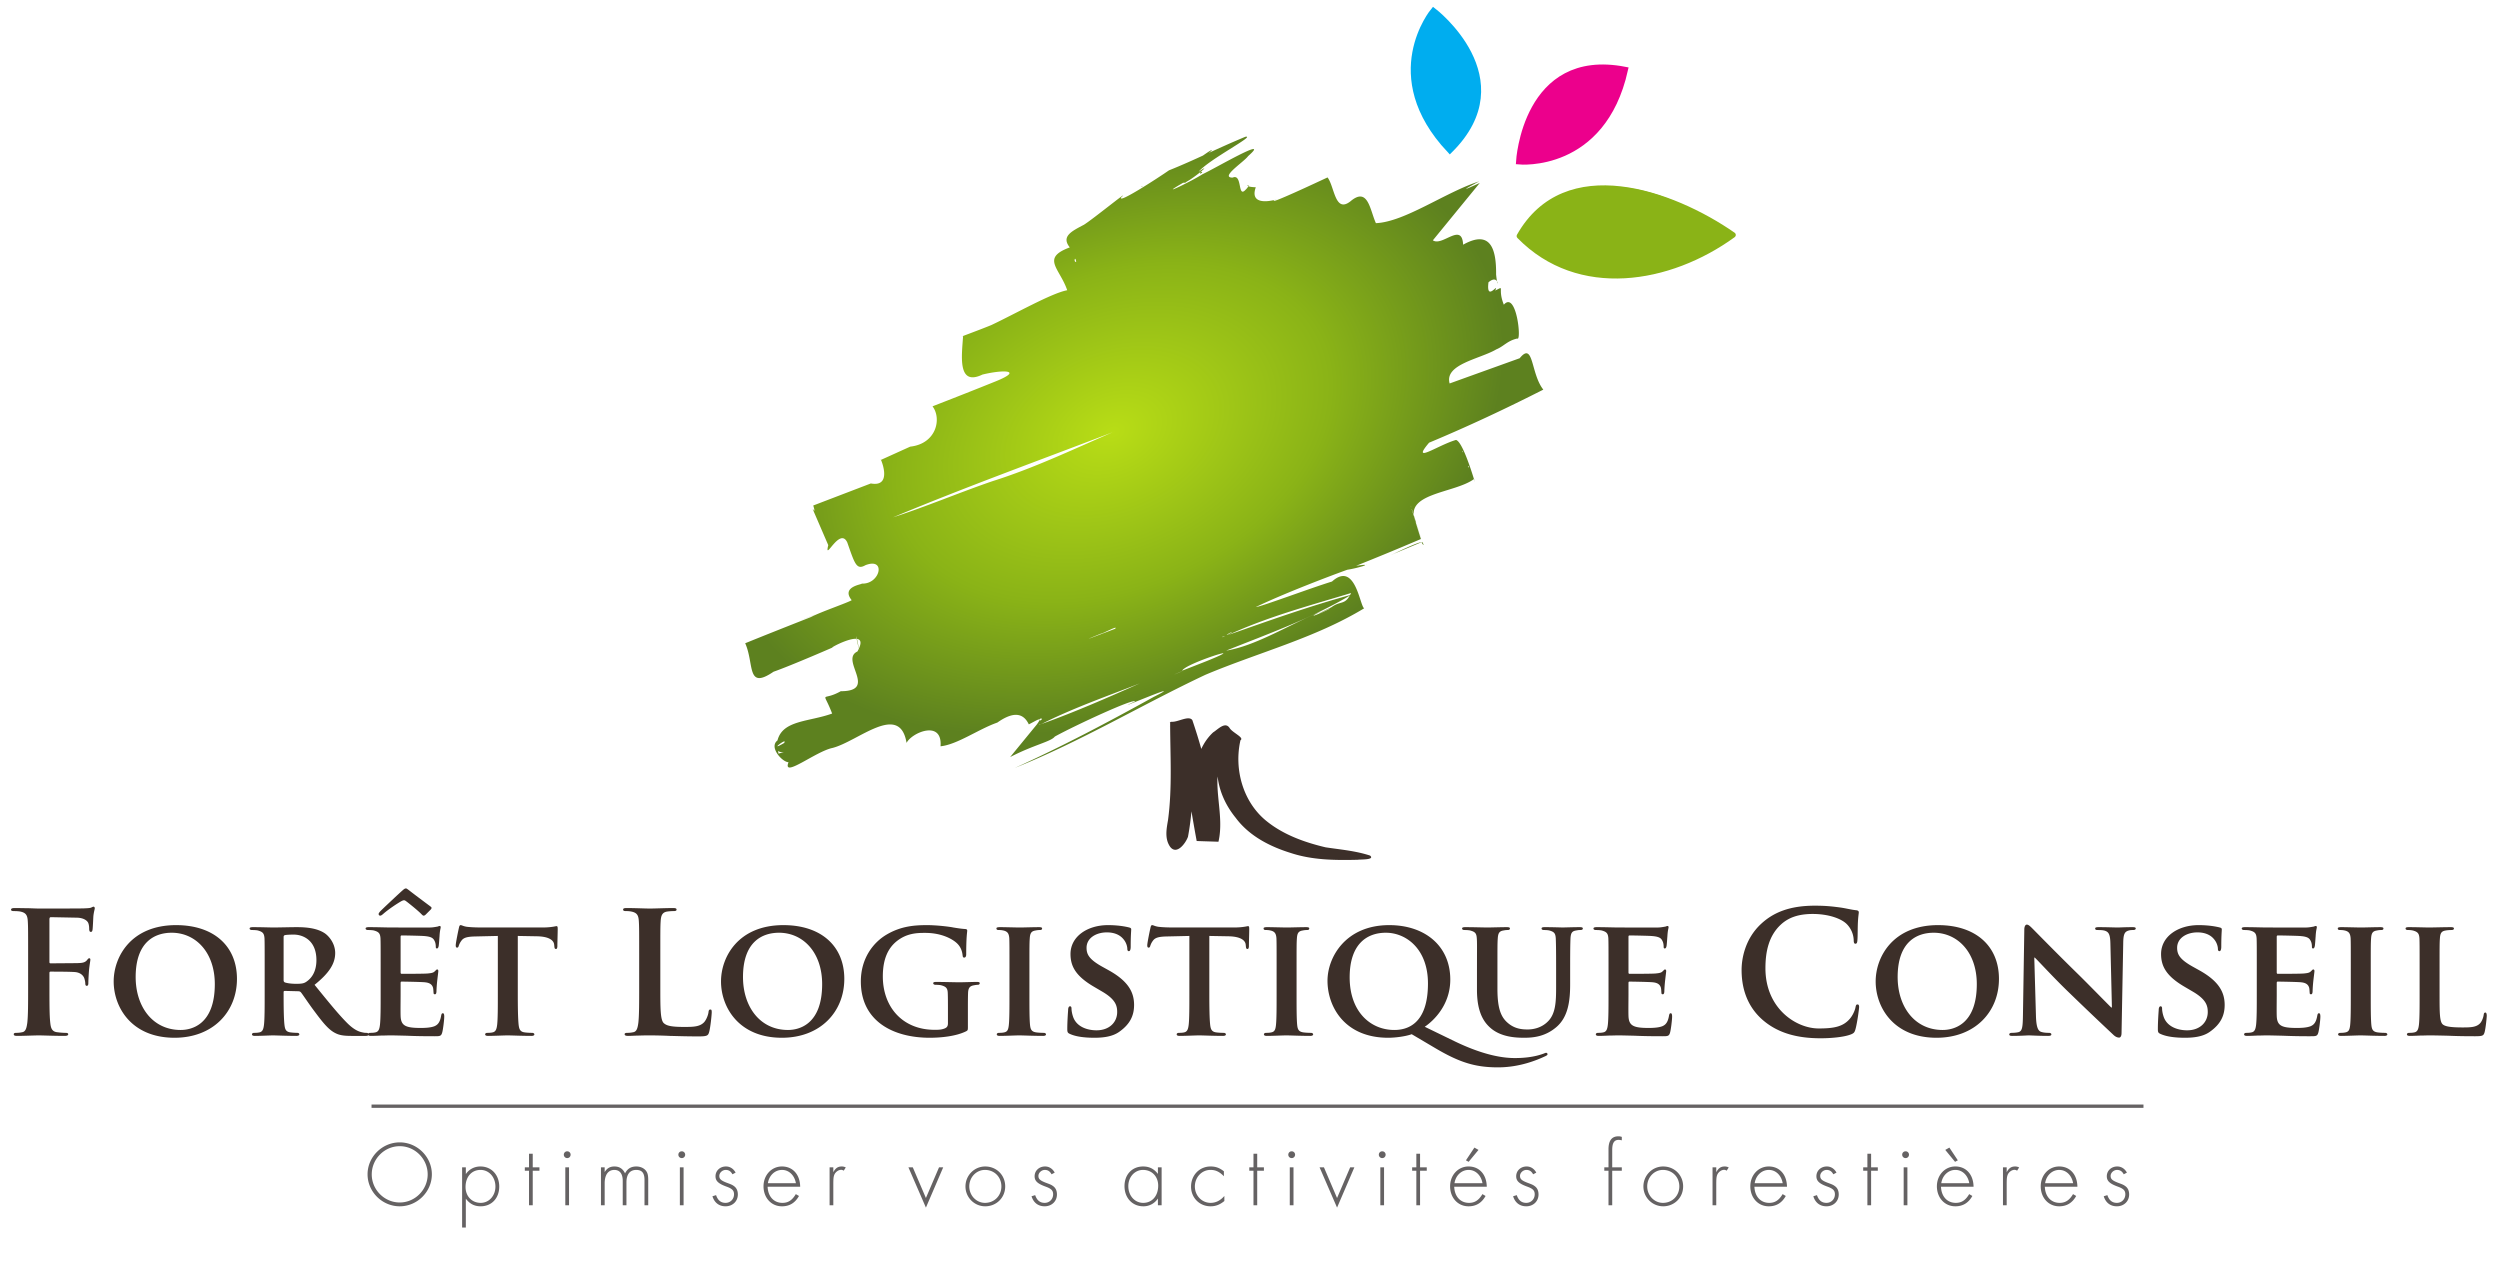 <svg width="358mm" height="181mm" viewBox="0 0 358 181" xmlns="http://www.w3.org/2000/svg"><defs><radialGradient fx="0" fy="0" cx="0" cy="0" r="1" gradientUnits="userSpaceOnUse" gradientTransform="matrix(-53.831 23.296 15.858 36.639 159.284 61.917)" spreadMethod="pad" id="a"><stop style="stop-opacity:1;stop-color:#b8dd16" offset="0"/><stop style="stop-opacity:1;stop-color:#8ab317" offset=".559"/><stop style="stop-opacity:1;stop-color:#5d811f" offset="1"/></radialGradient></defs><path d="M7.08 141.317c0 2.325 0 4.142.12 5.159.073.702.219 1.235.945 1.332.34.048.872.096 1.211.096.315 0 .412.073.412.194 0 .17-.17.242-.533.242-1.526 0-3.052-.072-3.681-.072-.63 0-2.156.072-3.076.072-.34 0-.508-.048-.508-.242 0-.12.096-.194.363-.194.363 0 .654-.048.872-.096.484-.097.605-.63.702-1.332.12-1.017.12-2.834.12-5.159v-4.262c0-3.681 0-4.36-.047-5.135-.049-.823-.243-1.21-1.042-1.38-.193-.048-.605-.072-.944-.072-.242 0-.412-.048-.412-.194 0-.194.194-.242.557-.242.63 0 1.332.024 1.962.024.63.024 1.186.048 1.525.048.92 0 5.837 0 6.394-.024.46-.024.75-.024.993-.096.145-.05.266-.146.387-.146.097 0 .17.097.17.218 0 .17-.12.46-.194 1.09-.024.242-.073 1.67-.121 1.961-.024.194-.073.34-.242.34-.17 0-.218-.122-.242-.388 0-.194 0-.581-.146-.92-.17-.34-.678-.703-1.598-.727l-3.73-.073c-.145 0-.218.073-.218.34v6.054c0 .145.025.218.17.218l3.1-.024c.411-.003.75 0 1.09-.025.46-.024.798-.12 1.04-.436.122-.144.17-.242.316-.242.097 0 .145.073.145.218 0 .146-.121.751-.193 1.502a32.697 32.697 0 0 0-.097 1.768c0 .217 0 .46-.243.46-.145 0-.194-.17-.194-.339 0-.17-.048-.46-.145-.751-.121-.339-.484-.775-1.235-.872-.605-.072-3.173-.072-3.584-.072-.121 0-.17.049-.17.218v1.961M30.761 140.93c0-4.554-2.737-7.362-6.176-7.362-2.373 0-5.158 1.259-5.158 6.344 0 4.238 2.422 7.58 6.442 7.58 1.502 0 4.892-.702 4.892-6.563zm-14.482-.388c0-3.511 2.47-8.064 8.936-8.064 5.376 0 8.718 2.978 8.718 7.7 0 4.723-3.438 8.429-8.936 8.429-6.2 0-8.718-4.408-8.718-8.065M40.613 140.324c0 .218.048.29.194.363.46.146 1.09.194 1.623.194.847 0 1.138-.072 1.5-.339.655-.46 1.381-1.356 1.381-3.051 0-2.906-1.986-3.657-3.245-3.657-.533 0-1.041.025-1.259.073-.146.048-.194.12-.194.29zm-2.712-1.598c0-3.125 0-3.706-.024-4.359-.05-.702-.243-.92-.921-1.115-.17-.048-.533-.072-.847-.072-.219 0-.364-.073-.364-.218 0-.145.17-.194.485-.194 1.113 0 2.47.048 2.906.048.726 0 2.664-.048 3.318-.048 1.356 0 2.905.122 4.044.872.605.412 1.501 1.453 1.501 2.833 0 1.526-.871 2.883-2.954 4.553 1.889 2.326 3.39 4.19 4.674 5.474 1.187 1.186 1.938 1.283 2.276 1.356.218.048.34.048.509.048.169 0 .266.121.266.218 0 .17-.145.219-.411.219h-2.035c-1.186 0-1.768-.122-2.325-.413-.92-.46-1.719-1.428-2.906-3.027-.848-1.113-1.744-2.494-2.01-2.809a.493.493 0 0 0-.387-.145l-1.913-.049c-.097 0-.17.049-.17.17v.29c0 1.913.024 3.512.12 4.384.074.605.17.993.825 1.09.314.048.774.072 1.04.072.17 0 .267.121.267.218 0 .146-.17.219-.436.219-1.235 0-3.003-.073-3.318-.073-.411 0-1.768.073-2.615.073-.266 0-.412-.073-.412-.219 0-.097.073-.218.34-.218.314 0 .556-.024.75-.072.436-.097.557-.485.63-1.09.097-.872.097-2.495.097-4.384v-3.632" style="fill:#3c2f29;fill-opacity:1;fill-rule:nonzero;stroke:none;stroke-width:.076"/><path d="M58.579 127.489c.194.17 2.518 1.913 2.882 2.18.266.193.339.266.339.339 0 .072-.049.169-.122.241l-.702.703c-.097.096-.194.17-.314.17-.097 0-.17-.074-.364-.267-.436-.46-1.89-1.623-2.131-1.792-.121-.097-.218-.145-.315-.145s-.218.048-.363.121c-.678.387-1.84 1.162-2.567 1.792-.243.218-.364.29-.484.29-.122 0-.218-.096-.218-.242 0-.096.096-.217.218-.362.266-.291 2.857-2.714 3.196-3.004.242-.218.363-.29.509-.29.073 0 .17.072.436.266zm-4.069 11.237c0-3.125 0-3.705-.024-4.359-.048-.702-.242-.92-.92-1.115-.17-.048-.533-.072-.848-.072-.218 0-.363-.073-.363-.218 0-.145.17-.194.484-.194 1.114 0 2.47.048 3.076.048.678 0 5.4.025 5.812 0 .388-.023.727-.096.896-.12.121-.025.242-.097.34-.097.12 0 .144.097.144.194 0 .145-.12.387-.169 1.331-.024.219-.072 1.115-.121 1.357-.024.097-.073.339-.242.339-.145 0-.17-.097-.17-.267 0-.145-.024-.508-.145-.75-.17-.363-.339-.654-1.405-.751-.363-.05-2.906-.097-3.342-.097-.096 0-.145.072-.145.194v5.086c0 .121.024.217.145.217.484 0 3.245 0 3.73-.048.508-.048.823-.097 1.017-.314.17-.146.242-.267.339-.267.097 0 .17.096.17.218 0 .121-.049.46-.17 1.502a21.196 21.196 0 0 0-.097 1.38c0 .17-.024.46-.218.46-.145 0-.193-.072-.193-.17-.025-.218-.025-.484-.073-.75-.121-.412-.388-.727-1.187-.8-.387-.048-2.809-.096-3.342-.096-.097 0-.12.097-.12.218v1.647c0 .702-.025 2.445 0 3.051.048 1.404.701 1.72 2.881 1.72.557 0 1.453-.025 2.01-.267.533-.242.775-.678.92-1.526.049-.217.097-.314.243-.314.17 0 .194.266.194.484 0 .46-.17 1.865-.292 2.276-.145.533-.338.533-1.138.533-1.598 0-2.882-.024-3.923-.073-1.041-.024-1.84-.048-2.47-.048-.242 0-.702.024-1.211.024-.509.025-1.041.049-1.477.049-.266 0-.412-.073-.412-.218 0-.097.073-.219.339-.219.315 0 .557-.023.75-.072.437-.096.558-.484.63-1.09.098-.872.098-2.495.098-4.383v-3.633M71.29 134.027l-3.173.073c-1.235.024-1.743.17-2.058.63-.218.29-.315.557-.364.703-.048.169-.097.265-.242.265s-.193-.12-.193-.339c0-.339.411-2.324.46-2.494.048-.266.12-.387.242-.387.17 0 .387.169.92.242.63.073 1.429.096 2.131.096h8.646c.678 0 1.139-.048 1.453-.096.339-.048.508-.097.581-.097.146 0 .17.121.17.436 0 .435-.049 1.962-.049 2.494-.024.218-.072.34-.193.34-.17 0-.218-.098-.242-.412l-.025-.218c-.048-.533-.605-1.163-2.518-1.187l-2.689-.049v8.331c0 1.89.025 3.512.122 4.408.072.581.193.97.823 1.066.29.048.775.072 1.09.072.242 0 .339.121.339.218 0 .146-.17.219-.412.219-1.405 0-2.833-.073-3.439-.073-.484 0-1.937.073-2.785.073-.266 0-.412-.073-.412-.219 0-.097.073-.218.34-.218.314 0 .58-.024.75-.072.436-.097.557-.485.63-1.09.097-.872.097-2.495.097-4.384v-8.33M94.558 141.317c0 3.1 0 4.771.509 5.207.411.363 1.041.533 2.93.533 1.284 0 2.228-.024 2.833-.678.291-.315.581-.993.63-1.453.024-.219.073-.364.267-.364.168 0 .193.122.193.412 0 .266-.17 2.083-.363 2.786-.146.532-.267.653-1.526.653-1.744 0-3.003-.048-4.093-.072a62.594 62.594 0 0 0-2.954-.073c-.267 0-.8 0-1.381.024-.557 0-1.186.049-1.671.049-.315 0-.484-.073-.484-.243 0-.12.097-.194.388-.194.363 0 .653-.048.871-.096.484-.097.606-.63.703-1.332.12-1.017.12-2.93.12-5.159v-4.262c0-3.681 0-4.359-.048-5.135-.049-.823-.242-1.21-1.042-1.38a3.613 3.613 0 0 0-.798-.072c-.267 0-.412-.048-.412-.219 0-.17.17-.217.532-.217 1.14 0 2.665.072 3.318.072.582 0 2.35-.072 3.294-.072.34 0 .509.048.509.217 0 .17-.145.219-.436.219a6.5 6.5 0 0 0-.945.072c-.654.122-.847.533-.896 1.38-.048.776-.048 1.454-.048 5.135v4.262M117.732 140.93c0-4.554-2.737-7.362-6.176-7.362-2.374 0-5.159 1.259-5.159 6.344 0 4.238 2.422 7.58 6.442 7.58 1.502 0 4.893-.702 4.893-6.563zm-14.483-.388c0-3.511 2.47-8.064 8.936-8.064 5.376 0 8.719 2.978 8.719 7.7 0 4.723-3.44 8.429-8.937 8.429-6.2 0-8.718-4.408-8.718-8.065M138.603 146.96c0 .557 0 .581-.267.726-1.429.703-3.536.921-5.207.921-5.23 0-9.856-2.373-9.856-8.065 0-3.294 1.768-5.594 3.73-6.732 2.033-1.187 3.946-1.332 5.739-1.332 1.477 0 3.342.242 3.777.339.437.073 1.187.193 1.696.218.242.024.29.097.29.242 0 .242-.144.8-.144 3.39 0 .315-.122.46-.291.46-.145 0-.194-.096-.218-.266-.048-.46-.17-1.114-.726-1.695-.63-.654-2.229-1.575-4.626-1.575-1.163 0-2.64.025-4.117 1.211-1.187.969-1.962 2.495-1.962 5.014 0 4.431 2.858 7.653 7.41 7.653.558 0 .994 0 1.502-.219.315-.145.412-.363.412-.726v-1.889c0-1.017 0-1.792-.025-2.422-.024-.702-.241-.92-.92-1.114-.17-.048-.533-.073-.823-.073-.194 0-.34-.097-.34-.217 0-.17.17-.194.46-.194 1.115 0 2.64.049 3.27.049.678 0 1.792-.05 2.495-.05.29 0 .436.025.436.195 0 .12-.121.217-.267.217-.17 0-.339.025-.58.073-.582.097-.8.388-.824 1.114-.024.63-.024 1.453-.024 2.47v2.277M144.556 138.726c0-3.125 0-3.705-.025-4.359-.048-.702-.266-.945-.726-1.09a2.725 2.725 0 0 0-.775-.097c-.218 0-.34-.048-.34-.242 0-.121.171-.17.51-.17.798 0 2.252.049 2.857.049.533 0 1.913-.048 2.736-.048.268 0 .436.048.436.169 0 .194-.12.242-.339.242-.217 0-.387.024-.629.072-.581.097-.75.388-.799 1.115-.049.654-.049 1.234-.049 4.36v3.631c0 1.986 0 3.634.097 4.505.073.557.218.872.848.97.29.047.775.071 1.09.071.242 0 .339.121.339.218 0 .146-.17.219-.412.219-1.405 0-2.857-.073-3.44-.073-.483 0-1.937.073-2.784.073-.267 0-.412-.073-.412-.219 0-.096.073-.218.34-.218.314 0 .557-.024.75-.072.436-.097.557-.388.63-.993.097-.847.097-2.495.097-4.48v-3.633M153.247 148.074c-.339-.146-.411-.242-.411-.702 0-1.114.097-2.398.121-2.737 0-.315.097-.533.267-.533.194 0 .217.194.217.339 0 .266.074.702.194 1.066.46 1.526 2.059 2.034 3.39 2.034 1.841 0 2.955-1.162 2.955-2.615 0-.896-.218-1.793-2.106-2.907l-1.236-.726c-2.518-1.477-3.342-2.858-3.342-4.674 0-2.52 2.422-4.141 5.376-4.141 1.381 0 2.47.193 3.028.339.194.048.29.12.29.266 0 .266-.073.847-.073 2.47 0 .436-.097.655-.266.655-.145 0-.218-.122-.218-.364 0-.194-.097-.824-.557-1.356-.315-.388-.993-.97-2.374-.97-1.525 0-2.905.8-2.905 2.205 0 .92.339 1.647 2.252 2.712l.872.484c2.81 1.55 3.681 3.125 3.681 4.99 0 1.525-.582 2.76-2.131 3.85-1.017.727-2.422.848-3.56.848-1.235 0-2.543-.121-3.464-.533M170.318 134.027l-3.172.073c-1.235.024-1.744.17-2.059.63-.218.29-.314.557-.363.703-.048.169-.097.265-.242.265s-.194-.12-.194-.339c0-.339.411-2.324.46-2.494.048-.266.122-.387.242-.387.17 0 .388.169.92.242.63.073 1.43.096 2.131.096h8.647c.678 0 1.137-.048 1.453-.096.339-.048.508-.097.58-.097.147 0 .17.121.17.436 0 .435-.048 1.962-.048 2.494-.024.218-.072.34-.194.34-.17 0-.218-.098-.242-.412l-.024-.218c-.05-.533-.606-1.163-2.519-1.187l-2.689-.049v8.331c0 1.89.025 3.512.122 4.408.072.581.194.97.824 1.066.29.048.774.072 1.09.072.241 0 .338.121.338.218 0 .146-.17.219-.412.219-1.404 0-2.833-.073-3.439-.073-.484 0-1.937.073-2.785.073-.266 0-.411-.073-.411-.219 0-.097.072-.218.339-.218.314 0 .58-.024.751-.072.435-.097.557-.485.63-1.09.096-.872.096-2.495.096-4.384v-8.33M182.811 138.726c0-3.125 0-3.705-.024-4.359-.048-.702-.267-.945-.727-1.09a2.725 2.725 0 0 0-.775-.097c-.217 0-.339-.048-.339-.242 0-.121.17-.17.509-.17.799 0 2.252.049 2.858.049.533 0 1.913-.048 2.736-.048.266 0 .437.048.437.169 0 .194-.122.242-.34.242a2.99 2.99 0 0 0-.63.072c-.58.097-.75.388-.8 1.115-.047.654-.047 1.234-.047 4.36v3.631c0 1.986 0 3.634.097 4.505.072.557.218.872.847.97.29.047.776.071 1.09.071.242 0 .34.121.34.218 0 .146-.171.219-.412.219-1.405 0-2.859-.073-3.44-.073-.484 0-1.937.073-2.784.073-.267 0-.412-.073-.412-.219 0-.096.073-.218.339-.218.315 0 .557-.024.75-.072.436-.097.558-.388.63-.993.097-.847.097-2.495.097-4.48v-3.633M204.484 140.833c0-4.916-3.1-7.265-6.03-7.265-2.785 0-5.182 1.694-5.182 6.393 0 4.892 2.954 7.531 6.393 7.531 1.72 0 4.819-.702 4.819-6.659zm-2.326 7.265c-.774.29-2.252.509-3.365.509-6.248 0-8.695-4.457-8.695-8.162 0-3.366 2.592-7.967 8.84-7.967 5.11 0 8.743 2.978 8.743 7.798 0 3.633-2.374 5.885-3.657 6.757l4.19 2.034c4.48 2.18 7.265 2.446 8.718 2.446 1.114 0 2.688-.097 4.165-.654.122-.048.219-.097.316-.097.096 0 .193.097.193.194 0 .12-.121.193-.267.266-1.283.606-3.754 1.623-6.829 1.623-3.27 0-5.521-.703-9.033-2.785l-3.319-1.962" style="fill:#3c2f29;fill-opacity:1;fill-rule:nonzero;stroke:none;stroke-width:.076"/><path d="M211.503 138.726c0-3.125.024-3.705-.025-4.359-.048-.727-.242-.92-.92-1.115-.17-.048-.533-.072-.823-.072-.242 0-.363-.073-.363-.218 0-.145.145-.194.46-.194 1.138 0 2.566.048 3.197.048.533 0 1.96-.048 2.737-.048.314 0 .46.048.46.194 0 .145-.122.218-.34.218-.243 0-.363.024-.63.072-.557.097-.726.388-.775 1.115-.048.654-.048 1.234-.048 4.36v2.881c0 3.003.581 4.165 1.622 4.989.945.75 1.963.823 2.689.823.92 0 2.01-.267 2.857-1.09 1.187-1.114 1.235-2.906 1.235-5.013v-2.59c0-3.126-.023-3.706-.048-4.36-.049-.702-.217-.92-.896-1.115-.17-.048-.533-.072-.775-.072s-.363-.073-.363-.218c0-.145.145-.194.436-.194 1.09 0 2.518.048 2.543.048.242 0 1.67-.048 2.494-.048.291 0 .436.048.436.194 0 .145-.121.218-.364.218-.242 0-.362.024-.629.072-.582.097-.727.388-.775 1.115-.024.654-.049 1.234-.049 4.36v2.202c0 2.301-.242 4.723-2.033 6.2-1.502 1.26-3.125 1.478-4.505 1.478-1.114 0-3.318-.049-4.868-1.405-1.09-.944-1.937-2.47-1.937-5.449v-3.027M230.34 138.726c0-3.125 0-3.705-.024-4.359-.048-.702-.242-.92-.92-1.115-.17-.048-.533-.072-.847-.072-.218 0-.364-.073-.364-.218 0-.145.17-.194.484-.194 1.115 0 2.47.048 3.076.048.678 0 5.4.025 5.812 0 .388-.023.728-.096.896-.12.122-.025.243-.097.34-.097.12 0 .145.097.145.194 0 .145-.121.387-.17 1.331-.024.219-.072 1.115-.12 1.357-.025.097-.073.339-.243.339-.146 0-.17-.097-.17-.267 0-.145-.024-.508-.144-.75-.17-.363-.34-.654-1.405-.751-.364-.05-2.906-.097-3.342-.097-.097 0-.145.072-.145.194v5.086c0 .121.024.217.145.217.485 0 3.245 0 3.73-.048.508-.048.823-.097 1.017-.314.169-.146.242-.267.339-.267.096 0 .17.096.17.218 0 .121-.05.46-.17 1.502a21.377 21.377 0 0 0-.097 1.38c0 .17-.025.46-.218.46-.145 0-.194-.072-.194-.17-.024-.218-.024-.484-.073-.75-.121-.412-.387-.727-1.186-.8-.388-.048-2.81-.096-3.342-.096-.097 0-.12.097-.12.218v1.647c0 .702-.026 2.445 0 3.051.047 1.404.7 1.72 2.881 1.72.556 0 1.453-.025 2.01-.267.532-.242.774-.678.92-1.526.048-.217.097-.314.242-.314.17 0 .194.266.194.484 0 .46-.17 1.865-.291 2.276-.145.533-.339.533-1.138.533-1.599 0-2.881-.024-3.923-.073-1.042-.024-1.841-.048-2.47-.048-.242 0-.703.024-1.212.024-.508.025-1.04.049-1.476.049-.267 0-.413-.073-.413-.218 0-.097.073-.219.34-.219.314 0 .556-.023.75-.072.436-.096.557-.484.63-1.09.097-.872.097-2.495.097-4.383v-3.633M252.399 146.04c-2.374-2.083-3.003-4.795-3.003-7.144 0-1.648.508-4.505 2.833-6.636 1.743-1.599 4.044-2.567 7.653-2.567 1.5 0 2.397.097 3.511.242.92.121 1.696.339 2.422.411.266.025.363.146.363.291 0 .194-.072.485-.12 1.332-.049.8-.025 2.13-.074 2.616-.023.363-.072.557-.29.557-.194 0-.242-.194-.242-.533a3.464 3.464 0 0 0-.945-2.228c-.799-.848-2.688-1.502-4.915-1.502-2.108 0-3.488.533-4.553 1.502-1.768 1.622-2.229 3.923-2.229 6.272 0 5.764 4.384 8.622 7.629 8.622 2.155 0 3.463-.242 4.432-1.357.411-.46.726-1.162.823-1.598.073-.387.12-.484.315-.484.17 0 .217.17.217.363 0 .29-.29 2.398-.532 3.22-.121.413-.218.534-.63.703-.968.388-2.809.558-4.359.558-3.318 0-6.102-.727-8.306-2.64M283.078 140.93c0-4.554-2.737-7.362-6.175-7.362-2.374 0-5.159 1.259-5.159 6.344 0 4.238 2.423 7.58 6.442 7.58 1.502 0 4.892-.702 4.892-6.563zm-14.482-.388c0-3.511 2.47-8.064 8.937-8.064 5.376 0 8.718 2.978 8.718 7.7 0 4.723-3.439 8.429-8.936 8.429-6.2 0-8.719-4.408-8.719-8.065M291.55 145.531c.05 1.598.316 2.083.727 2.229.364.12.775.144 1.114.144.243 0 .363.097.363.218 0 .17-.193.219-.484.219-1.38 0-2.373-.073-2.76-.073-.194 0-1.212.073-2.301.073-.29 0-.485-.025-.485-.219 0-.121.146-.218.34-.218.29 0 .677-.024.968-.096.557-.145.63-.702.654-2.495l.194-12.205c0-.412.145-.703.363-.703.267 0 .557.315.92.678.267.267 3.463 3.536 6.564 6.563 1.452 1.43 4.286 4.336 4.6 4.626h.098l-.218-9.154c-.025-1.26-.218-1.623-.727-1.817-.314-.12-.823-.12-1.114-.12-.267 0-.339-.098-.339-.219 0-.169.218-.193.533-.193 1.114 0 2.252.048 2.713.048.242 0 1.04-.048 2.081-.048.291 0 .485.024.485.193 0 .121-.12.218-.363.218-.218 0-.388 0-.654.073-.581.169-.75.532-.775 1.695l-.242 12.98c0 .46-.17.655-.34.655-.363 0-.653-.218-.871-.436a513.74 513.74 0 0 1-6.223-5.933c-2.326-2.229-4.579-4.723-4.99-5.086h-.072l.241 8.403M309.418 148.074c-.338-.146-.411-.242-.411-.702 0-1.114.097-2.398.121-2.737 0-.315.097-.533.267-.533.193 0 .217.194.217.339 0 .266.074.702.194 1.066.46 1.526 2.058 2.034 3.391 2.034 1.84 0 2.955-1.162 2.955-2.615 0-.896-.218-1.793-2.107-2.907l-1.236-.726c-2.518-1.477-3.342-2.858-3.342-4.674 0-2.52 2.422-4.141 5.377-4.141 1.38 0 2.47.193 3.028.339.193.048.289.12.289.266 0 .266-.072.847-.072 2.47 0 .436-.097.655-.266.655-.145 0-.219-.122-.219-.364 0-.194-.097-.824-.557-1.356-.315-.388-.992-.97-2.373-.97-1.526 0-2.907.8-2.907 2.205 0 .92.34 1.647 2.254 2.712l.87.484c2.81 1.55 3.683 3.125 3.683 4.99 0 1.525-.582 2.76-2.132 3.85-1.017.727-2.421.848-3.56.848-1.235 0-2.543-.121-3.464-.533M323.172 138.726c0-3.125 0-3.705-.025-4.359-.048-.702-.242-.92-.92-1.115-.17-.048-.533-.072-.848-.072-.217 0-.362-.073-.362-.218 0-.145.169-.194.484-.194 1.114 0 2.47.048 3.076.048.677 0 5.4.025 5.811 0 .388-.023.727-.096.897-.12.12-.025.242-.097.339-.097.12 0 .145.097.145.194 0 .145-.122.387-.17 1.331-.023.219-.072 1.115-.12 1.357-.025.097-.074.339-.243.339-.145 0-.169-.097-.169-.267 0-.145-.024-.508-.146-.75-.17-.363-.339-.654-1.404-.751-.364-.05-2.906-.097-3.342-.097-.097 0-.146.072-.146.194v5.086c0 .121.024.217.146.217.484 0 3.245 0 3.729-.048.509-.048.823-.097 1.017-.314.17-.146.243-.267.34-.267.096 0 .169.096.169.218 0 .121-.048.46-.17 1.502a20.74 20.74 0 0 0-.096 1.38c0 .17-.025.46-.218.46-.146 0-.194-.072-.194-.17-.025-.218-.025-.484-.073-.75-.121-.412-.388-.727-1.187-.8-.388-.048-2.808-.096-3.342-.096-.097 0-.12.097-.12.218v1.647c0 .702-.025 2.445 0 3.051.048 1.404.702 1.72 2.882 1.72.557 0 1.453-.025 2.01-.267.532-.242.774-.678.92-1.526.048-.217.096-.314.242-.314.169 0 .194.266.194.484 0 .46-.17 1.865-.29 2.276-.147.533-.34.533-1.14.533a85.74 85.74 0 0 1-3.922-.073c-1.042-.024-1.841-.048-2.47-.048-.243 0-.703.024-1.212.024-.508.025-1.042.049-1.477.049-.266 0-.412-.073-.412-.218 0-.097.073-.219.339-.219.315 0 .557-.023.751-.072.436-.096.557-.484.63-1.09.097-.872.097-2.495.097-4.383v-3.633M336.635 138.726c0-3.125 0-3.705-.025-4.359-.048-.702-.266-.945-.726-1.09a2.725 2.725 0 0 0-.775-.097c-.218 0-.34-.048-.34-.242 0-.121.17-.17.51-.17.799 0 2.252.049 2.857.049.533 0 1.913-.048 2.737-.048.266 0 .435.048.435.169 0 .194-.12.242-.34.242-.217 0-.386.024-.628.072-.581.097-.75.388-.8 1.115-.048.654-.048 1.234-.048 4.36v3.631c0 1.986 0 3.634.097 4.505.073.557.218.872.848.97.29.047.775.071 1.09.071.241 0 .338.121.338.218 0 .146-.169.219-.411.219-1.405 0-2.858-.073-3.44-.073-.483 0-1.936.073-2.784.073-.267 0-.412-.073-.412-.219 0-.096.073-.218.339-.218.314 0 .557-.024.751-.072.436-.097.557-.388.63-.993.097-.847.097-2.495.097-4.48v-3.633M349.346 142.358c0 2.64 0 3.948.46 4.336.363.314 1.187.435 2.834.435 1.139 0 1.962-.024 2.495-.58.266-.267.484-.848.532-1.236.025-.193.073-.315.242-.315.145 0 .194.218.194.46 0 .243-.146 1.768-.314 2.374-.146.46-.243.557-1.357.557-1.526 0-2.761-.024-3.826-.073-1.066-.024-1.962-.048-2.834-.048-.242 0-.702.024-1.21.024-.51.024-1.043.049-1.478.049-.267 0-.412-.073-.412-.219 0-.097.073-.218.339-.218.314 0 .557-.024.751-.072.436-.097.557-.485.63-1.09.097-.872.097-2.495.097-4.384v-3.632c0-3.125 0-3.706-.025-4.359-.049-.702-.242-.92-.92-1.115a2.873 2.873 0 0 0-.702-.072c-.243 0-.363-.073-.363-.218 0-.146.145-.194.46-.194.992 0 2.349.048 2.93.048.51 0 2.252-.048 3.076-.048.314 0 .46.048.46.194 0 .145-.121.218-.388.218-.242 0-.58.024-.823.072-.581.097-.75.388-.799 1.115-.049.653-.049 1.234-.049 4.36v3.631" style="fill:#3c2f29;fill-opacity:1;fill-rule:nonzero;stroke:none;stroke-width:.076"/><path d="M53.234 168.172c0 2.2 1.812 4.024 4.011 4.024 2.186 0 3.998-1.825 3.998-4.024 0-2.213-1.812-4.038-3.998-4.038-2.199 0-4.01 1.825-4.01 4.038zm8.609-.013c0 2.505-2.092 4.584-4.598 4.584-2.518 0-4.61-2.08-4.61-4.584 0-2.492 2.092-4.572 4.61-4.572 2.506 0 4.598 2.08 4.598 4.572M66.667 169.984c0 1.32.906 2.266 2.172 2.266 1.186 0 2.106-1.013 2.106-2.332 0-1.36-.92-2.386-2.133-2.386-1.279 0-2.145.986-2.145 2.452zm-.493 5.798v-8.622h.533v.972c.48-.706 1.226-1.093 2.092-1.093 1.572 0 2.692 1.2 2.692 2.879 0 1.665-1.093 2.825-2.665 2.825-.88 0-1.56-.346-2.12-1.093v4.132h-.532M76.288 172.597h-.533v-4.944h-.6v-.493h.6v-1.946h.533v1.946h.96v.493h-.96v4.944M81.486 172.597h-.534v-5.437h.534zm.225-7.25c0 .28-.212.493-.479.493a.484.484 0 0 1-.493-.493.48.48 0 0 1 .493-.48c.267 0 .48.213.48.48M86.589 167.16v.679c.347-.56.773-.8 1.4-.8.705 0 1.199.32 1.518.986.347-.68.867-.986 1.613-.986.573 0 1.08.227 1.372.6.254.32.334.666.334 1.4v3.558h-.534v-3.625c0-1-.36-1.44-1.185-1.44-.906 0-1.4.627-1.4 1.786v3.279h-.532v-3.492c0-1.026-.427-1.573-1.2-1.573-.88 0-1.386.693-1.386 1.92v3.145h-.533v-5.437h.533M97.89 172.597h-.533v-5.437h.533zm.227-7.25c0 .28-.214.493-.48.493a.484.484 0 0 1-.494-.493c0-.267.214-.48.493-.48.267 0 .48.213.48.48M104.886 168.159c-.227-.427-.533-.627-.96-.627-.48 0-.92.413-.92.854.001.452.24.665 1.067.985.693.254.8.307 1.052.493.36.267.534.667.534 1.187 0 .972-.747 1.692-1.76 1.692-.932 0-1.598-.52-1.878-1.44l.52-.16c.253.747.693 1.107 1.358 1.107.694 0 1.213-.534 1.213-1.226 0-.533-.253-.8-1.052-1.092-1.186-.427-1.6-.814-1.6-1.494 0-.799.654-1.4 1.493-1.4.586 0 1.08.32 1.386.881l-.453.24M113.974 169.438c-.2-1.146-1-1.906-1.985-1.906-1.027 0-1.866.8-2.026 1.906zm-4.05.506c.052 1.4.892 2.306 2.118 2.306.826 0 1.4-.373 1.92-1.253l.452.267c-.56.999-1.359 1.48-2.44 1.48-1.518 0-2.638-1.214-2.638-2.866 0-1.6 1.146-2.84 2.639-2.84 1.546 0 2.585 1.148 2.612 2.906h-4.664M119.331 167.16v.706c.294-.574.654-.827 1.2-.827.2 0 .333.027.586.133l-.293.467c-.16-.093-.253-.12-.373-.12-.373 0-.786.293-.96.666-.133.32-.16.573-.16 1.493v2.918h-.533v-5.437h.533M132.59 171.557l1.88-4.397h.599l-2.478 5.77-2.506-5.77h.626l1.88 4.397M138.801 169.891c0 1.306 1.013 2.359 2.252 2.359 1.333 0 2.346-1.013 2.346-2.359s-1.013-2.359-2.346-2.359c-1.252 0-2.252 1.053-2.252 2.359zm5.144 0c0 1.612-1.252 2.852-2.865 2.852-1.559 0-2.825-1.28-2.825-2.839 0-1.586 1.266-2.865 2.825-2.865 1.626 0 2.865 1.24 2.865 2.852M150.582 168.159c-.227-.427-.533-.627-.96-.627-.479 0-.92.413-.92.854 0 .452.24.665 1.067.985.693.254.8.307 1.053.493.36.267.533.667.533 1.187 0 .972-.747 1.692-1.76 1.692-.932 0-1.599-.52-1.878-1.44l.52-.16c.253.747.692 1.107 1.359 1.107.693 0 1.213-.534 1.213-1.226 0-.533-.254-.8-1.054-1.092-1.185-.427-1.598-.814-1.598-1.494 0-.799.653-1.4 1.492-1.4.587 0 1.08.32 1.386.881l-.453.24M161.575 169.851c0 1.373.92 2.399 2.133 2.399 1.28 0 2.145-1 2.145-2.465 0-1.32-.906-2.253-2.172-2.253-1.187 0-2.106 1.013-2.106 2.32zm4.77-2.691v5.437h-.532v-.974a2.45 2.45 0 0 1-2.092 1.12c-1.572 0-2.692-1.2-2.692-2.892 0-1.665 1.093-2.812 2.666-2.812.892 0 1.571.347 2.118 1.066v-.945h.533M175.262 168.438c-.654-.653-1.186-.906-1.92-.906-1.252 0-2.238 1.053-2.238 2.372 0 1.306 1 2.346 2.252 2.346.746 0 1.386-.32 1.972-.986v.72c-.626.52-1.239.76-1.972.76-1.586 0-2.798-1.227-2.798-2.813 0-1.652 1.212-2.892 2.798-2.892.733 0 1.28.2 1.906.693v.706M180.032 172.597h-.533v-4.944h-.6v-.493h.6v-1.946h.533v1.946h.96v.493h-.96v4.944M185.23 172.597h-.534v-5.437h.534zm.226-7.25c0 .28-.213.493-.48.493a.484.484 0 0 1-.493-.493.48.48 0 0 1 .493-.48c.267 0 .48.213.48.48M191.466 171.557l1.879-4.397h.6l-2.479 5.77-2.505-5.77h.626l1.88 4.397M198.196 172.597h-.533v-5.437h.533zm.226-7.25c0 .28-.213.493-.48.493a.484.484 0 0 1-.493-.493c0-.267.214-.48.493-.48.267 0 .48.213.48.48M203.353 172.597h-.533v-4.944h-.6v-.493h.6v-1.946h.533v1.946h.96v.493h-.96v4.944M210.309 166.373l-.387-.213 1.213-1.826.587.333zm1.986 3.065c-.2-1.146-1-1.906-1.986-1.906-1.026 0-1.865.8-2.025 1.906zm-4.051.506c.052 1.4.893 2.306 2.118 2.306.826 0 1.4-.373 1.92-1.253l.453.267c-.56.999-1.36 1.48-2.439 1.48-1.52 0-2.64-1.214-2.64-2.866 0-1.6 1.147-2.84 2.64-2.84 1.546 0 2.585 1.148 2.611 2.906h-4.663M219.544 168.159c-.226-.427-.533-.627-.96-.627-.48 0-.919.413-.919.854 0 .452.24.665 1.066.985.693.254.8.307 1.052.493.36.267.533.667.533 1.187 0 .972-.746 1.692-1.758 1.692-.933 0-1.6-.52-1.88-1.44l.52-.16c.254.747.694 1.107 1.36 1.107.693 0 1.212-.534 1.212-1.226 0-.533-.252-.8-1.052-1.092-1.187-.427-1.6-.814-1.6-1.494 0-.799.654-1.4 1.493-1.4.587 0 1.08.32 1.386.881l-.453.24M230.87 172.597h-.533v-4.944h-.6v-.493h.6v-2.586c0-1.226.467-1.852 1.4-1.852.213 0 .292.013.506.08v.492a2.56 2.56 0 0 0-.44-.066c-.652 0-.933.44-.933 1.453v2.478h1.373v.494h-1.373v4.944M235.882 169.891c0 1.306 1.013 2.359 2.252 2.359 1.333 0 2.346-1.013 2.346-2.359s-1.013-2.359-2.346-2.359c-1.252 0-2.252 1.053-2.252 2.359zm5.143 0c0 1.612-1.252 2.852-2.864 2.852a2.84 2.84 0 0 1-2.826-2.839c0-1.586 1.267-2.865 2.826-2.865 1.625 0 2.864 1.24 2.864 2.852M245.77 167.16v.706c.292-.574.653-.827 1.2-.827.199 0 .332.027.585.133l-.293.467c-.16-.093-.253-.12-.373-.12-.373 0-.786.293-.96.666-.133.32-.16.573-.16 1.493v2.918h-.533v-5.437h.533M255.284 169.438c-.2-1.146-1-1.906-1.985-1.906-1.027 0-1.867.8-2.027 1.906zm-4.051.506c.053 1.4.892 2.306 2.119 2.306.826 0 1.399-.373 1.919-1.253l.452.267c-.56.999-1.358 1.48-2.438 1.48-1.52 0-2.639-1.214-2.639-2.866 0-1.6 1.147-2.84 2.64-2.84 1.544 0 2.584 1.148 2.61 2.906h-4.663M262.532 168.159c-.226-.427-.533-.627-.96-.627-.478 0-.918.413-.918.854 0 .452.24.665 1.066.985.693.254.8.307 1.053.493.36.267.533.667.533 1.187 0 .972-.747 1.692-1.76 1.692-.932 0-1.598-.52-1.879-1.44l.52-.16c.254.747.693 1.107 1.36 1.107.693 0 1.212-.534 1.212-1.226 0-.533-.253-.8-1.053-1.092-1.185-.427-1.598-.814-1.598-1.494 0-.799.652-1.4 1.492-1.4.587 0 1.08.32 1.386.881l-.454.24M267.943 172.597h-.533v-4.944h-.6v-.493h.6v-1.946h.533v1.946h.96v.493h-.96v4.944M273.14 172.597h-.534v-5.437h.533zm.226-7.25c0 .28-.214.493-.48.493a.485.485 0 0 1-.493-.493c0-.267.213-.48.494-.48.265 0 .479.213.479.48M279.15 164.334l1.212 1.826-.4.213-1.4-1.706zm2.851 5.104c-.2-1.146-1-1.906-1.986-1.906-1.026 0-1.865.8-2.025 1.906zm-4.05.506c.052 1.4.892 2.306 2.118 2.306.826 0 1.4-.373 1.919-1.253l.453.267c-.56.999-1.36 1.48-2.439 1.48-1.519 0-2.639-1.214-2.639-2.866 0-1.6 1.147-2.84 2.64-2.84 1.545 0 2.584 1.148 2.611 2.906h-4.664M287.358 167.16v.706c.293-.574.653-.827 1.2-.827.2 0 .333.027.585.133l-.293.467c-.16-.093-.252-.12-.372-.12-.374 0-.787.293-.96.666-.133.32-.16.573-.16 1.493v2.918h-.533v-5.437h.533M296.872 169.438c-.2-1.146-1-1.906-1.987-1.906-1.026 0-1.865.8-2.024 1.906zm-4.052.506c.053 1.4.893 2.306 2.12 2.306.825 0 1.399-.373 1.918-1.253l.453.267c-.56.999-1.36 1.48-2.438 1.48-1.52 0-2.64-1.214-2.64-2.866 0-1.6 1.147-2.84 2.64-2.84 1.545 0 2.584 1.148 2.612 2.906h-4.665M304.12 168.159c-.226-.427-.533-.627-.96-.627-.479 0-.919.413-.919.854 0 .452.24.665 1.066.985.693.254.8.307 1.053.493.36.267.533.667.533 1.187 0 .972-.746 1.692-1.758 1.692-.934 0-1.6-.52-1.88-1.44l.52-.16c.253.747.693 1.107 1.36 1.107.692 0 1.212-.534 1.212-1.226 0-.533-.253-.8-1.053-1.092-1.186-.427-1.6-.814-1.6-1.494 0-.799.654-1.4 1.493-1.4.587 0 1.08.32 1.387.881l-.454.24" style="fill:#656263;fill-opacity:1;fill-rule:nonzero;stroke:none;stroke-width:.076"/><path d="M53.203 158.407h253.742" style="fill:#231f20;fill-opacity:1;fill-rule:nonzero;stroke:none;stroke-width:.076"/><path d="M53.203 158.407h253.742" style="fill:none;stroke:#656263;stroke-width:.476;stroke-linecap:butt;stroke-linejoin:miter;stroke-miterlimit:4;stroke-dasharray:none;stroke-opacity:1"/><path d="M217.55 23.102s.902-15.854 15.12-13.09c-3.19 14.255-15.12 13.09-15.12 13.09" style="fill:#ec008c;fill-opacity:1;fill-rule:nonzero;stroke:none;stroke-width:.076"/><path d="M217.55 23.102s.902-15.854 15.12-13.09c-3.19 14.255-15.12 13.09-15.12 13.09z" style="fill:none;stroke:#ec008c;stroke-width:.905;stroke-linecap:butt;stroke-linejoin:miter;stroke-miterlimit:4;stroke-dasharray:none;stroke-opacity:1"/><path d="M205.275 1.602s12.614 9.644 2.346 19.862c-10.006-10.638-2.346-19.862-2.346-19.862" style="fill:#00adef;fill-opacity:1;fill-rule:nonzero;stroke:none;stroke-width:.076"/><path d="M205.275 1.602s12.614 9.644 2.346 19.862c-10.006-10.638-2.346-19.862-2.346-19.862z" style="fill:none;stroke:#00adef;stroke-width:.905;stroke-linecap:butt;stroke-linejoin:miter;stroke-miterlimit:4;stroke-dasharray:none;stroke-opacity:1"/><path d="M217.565 33.804s8.762-15.777 30.621-.159c-17.845 13.466-30.621.159-30.621.159" style="fill:#8ab317;fill-opacity:1;fill-rule:nonzero;stroke:none;stroke-width:.076"/><path d="M217.898 33.998c5.038-8.874 16.497-7.527 24.253-3.642.59.296 5.876 2.93 4.632 3.834-2.09 1.516-4.408 2.688-6.8 3.64-3.866 1.536-8.11 1.794-12.162.975-3.583-.724-7.4-2.632-9.984-5.274-.348-.355-.892.19-.544.545 8.688 8.884 21.934 6.544 31.088-.098.243-.175.25-.49 0-.665-8.711-6.058-24.329-11.716-31.149.296-.246.433.42.821.666.389" style="fill:#8ab317;fill-opacity:1;fill-rule:nonzero;stroke:none;stroke-width:.076"/><path d="M172.275 22.267c1.018-.273 1.973-1.356.494-.34zm-.112 2.403c-.271-.306-.55.544 0 0zm-8.65 2.102c.223-.002-.147-.234 0 0zm6.015-.623c.34.128.668-.448 0 0zm-17.221 15.437.132-.061zm-41.009 65.1c-.545 1.869 2.774.468.182 1.236l-.138-.93-.044-.306zm.985-.286c-2.421 1.412.603-.937 0 0zm10.77-13.218c-.63-2.557-.525-2.887 0 0zm4.825-19.099c10.369-4.335 20.948-8.157 31.441-12.18-5.662 2.457-11.318 5.153-17.185 6.997-4.758 1.63-9.447 3.63-14.256 5.183zm21.048 29.108c-.343-.396.767-.393 0 0zm10.757-13.15c-1.993.755-6.076 2.338-2.04.702.268.013 2.582-1.284 2.04-.702zm-10.547 13.638c4.472-2.265 9.373-3.974 14.088-5.822-4.644 2.063-9.3 4.113-14.088 5.822zm18.96-7.068c2.027-.872 1.157-.448 0 0zm1.19-.571c.422-1.039 10.33-4.136 3.51-1.374-1.17.46-2.34.918-3.51 1.374zm6.303-2.873c6.07-2.423 12.282-4.64 17.913-8.002-5.952 1.624-11.765 3.71-17.584 5.748 5.603-2.588 11.653-4.207 17.559-5.993-.94 1.977-1.496.875-3.14 2.293-1.432.726-3.552 1.534-1.175.353-4.392 1.805-9.33 4.927-13.573 5.601zm-21.478-55.66c-.422.06-.14-1.027 0 0zm22.364 52.982c-1.463.925-.563.139 0 0zm-1.055.573c-.501.294-.582.165 0 0zm-26.295 12.622c-.07.035-.014-.09 0 0zm-.154.055c-.287.21-.023-.105 0 0zm44.31-26.905.346-.122zm8.7-4.318c-1.275-.758 1.134 1.295 0 0zm8.335-5.584c-.313-.138.163-.242 0 0zm-.856-2.175c-.28-.152.129-.23 0 0zm.005-.003c-.254-.355.112-.021 0 0zm-90.86 13.31c-.621 2.596 1.642-2.726 2.726-.381 1.063 3.022 1.307 3.997 2.597 3.252 3.023-1.174 2.114 2.775-.538 2.634.245.108-3.036.385-1.429 2.375-.54.358-4.446 1.682-5.815 2.41-3.15 1.242-6.299 2.484-9.435 3.759 1.33 2.962.145 6.75 4.055 4.08 2.442-.845 9.311-3.825 8.967-3.704-2.716 1.307 5.433-3.468 3.05.805-2.567 1.187 3.029 5.684-2.385 5.688-2.803 1.58-2.604-.37-1.237 3.198-3.296 1.197-7.086.923-7.825 3.851-1.286.984.733 3.137 1.58 3.115-.935 2.387 3.865-1.54 6.31-2.044 3.67-.947 9.62-6.608 10.594-.717.715-1.467 5.162-3.376 4.865.484 2.385-.236 5.526-2.502 8.128-3.394 2.159-1.526 3.677-1.51 4.514.257 1.17-.592 2.11-1.276 1.104.064l-3.78 4.618c3.422-1.774 5.84-2.201 6.399-2.938 2.842-1.569 11.407-5.545 11.483-5.022-4.768 2.136 8.409-3.527 2.646-.638-6.504 3.6-13.08 7.084-19.854 10.15 9.423-3.77 18.16-9.039 27.309-13.344 7.558-3.184 15.663-5.235 22.714-9.513-.634-.345-1.259-6.835-4.609-3.832-3.187.98-10.215 3.627-10.906 3.654 4.018-1.958 10.99-4.585 13.103-5.343 1.202-.164 4.3-1.018 1.253-.564a418.67 418.67 0 0 0 9.284-3.838c-.485-1.477-2.462-8.012-.805-2.72.833 2.67 1.343 4.241.177.532-2.258-4.444 5.408-4.29 8.247-6.408.604 2.298-1.386-5.273-2.592-5.59-2.572.735-6.54 3.565-3.857.396 5.55-2.32 10.998-4.876 16.36-7.601-1.828-2.302-1.364-6.979-3.382-4.497-3.344 1.205-6.69 2.405-10.034 3.614-.783-2.764 4.362-3.506 6.67-4.875 1.114-.457 1.57-1.228 3.008-1.56.662.528-.098-6.923-1.916-4.844-.966-2.418.253-2.767-1.235-2.022.603-1.347-1.336 1.786-.964-1.186 1.711-1.458 1.386 1.84 1.092-1.126.038-3.58-.755-6.481-4.723-4.258-.16-3.3-2.983.306-4.332-.628 2.24-2.739 4.48-5.478 6.722-8.217-2.59 1.195-2.612 1.125-.097-.225-4.852 1.563-10.642 5.808-14.783 5.986-.854-1.872-1.118-5.272-3.645-3.128-2.235 1.757-2.263-2.09-3.28-3.421-1.168.543-8.971 4.207-7.544 3.203 1.536-.482-3.951 1.623-2.73-1.795-2.371-.07-.228-.855-1.472.368-1.161 1.252-.423-2.382-1.845-1.748-1.888-.006 1.66-2.277 2.21-3.074 3.56-3.127-4.985 1.904-6.505 2.575-1.538 1-6.803 3.545-2.778 1.23.544.195 4.737-3.324 2.204-1.571 1.429-1.74 8.34-5.28 6.688-5.008-4.344 1.805-7.147 3.29-10.937 4.805-1.623 1.133-7.38 4.858-6.84 3.877 1.536-1.433-4.017 3.093-5.334 3.914-1.683.894-3.324 1.643-2.028 3.244-4.164 1.545-1.447 2.96-.368 6.135-2.2.395-7.447 3.378-10.859 4.983-1.666.693-5.113 1.942-4.052 1.585-.188 2.81-.84 7.244 2.77 5.509 2.973-.728 5.925-.668 1.95.95a732.278 732.278 0 0 1-9.098 3.595c1.342 1.743.571 5.355-3.193 5.774-1.404.634-2.806 1.273-4.21 1.906-.291-.815 2 4-1.428 3.365-2.75 1.053-5.498 2.107-8.248 3.158.606 1.965-.707-.924.377 1.572l1.772 4.104zm-4.045 10.798c2.587-.985 3.266-1.29 0 0zm77.21-2.415c-2.055.922-4.774 2.303-1.057.546l.51-.258zm10.261-13.991-.004.001zm-6.277 8.38c-.189.11-.07 0 0 0zm7.853-3.214c-.849.047-5.848 2.577-3.973 1.662 1.326-.551 2.65-1.106 3.973-1.662zm.045-.018c-.247.091.558.903 0 0z" style="fill:url(#a);fill-opacity:1;fill-rule:nonzero;stroke:none;stroke-width:.076" clip-path="url(#b)"/><path d="M170.126 119.803c-.327.947-1.638 2.722-2.581 1.432-.78-1.156-.503-2.53-.284-3.803.624-4.652.304-9.349.304-14.024.503-.102-.864.146.195-.051.895.089 2.472-.961 2.985-.233 1.01 2.978 1.88 6.007 2.405 9.111.462 2.524.901 5.051 1.35 7.577-.505-.01.87.043-.194.008-.88-.156-2.35.174-2.874-.277.319-2.132-.125-4.283-.263-6.414-.297-2.911.332-6.188 2.552-8.251.672-.412 1.75-1.647 2.386-.585.449.658 2.116 1.343 1.529 1.708-.947 4.152.36 8.864 3.735 11.58 2.429 1.965 5.447 3.042 8.454 3.756 2.132.322 4.314.503 6.37 1.182.737.643-1.343.529-1.782.602-3.208.079-6.484.047-9.564-.97-3.01-.93-5.972-2.45-7.888-5.032-1.287-1.583-2.218-3.45-2.535-5.476a15.856 15.856 0 0 1 .227-6.844c.521.502 2.318 1.965 2.136 1.938-.989.446-1.828 1.234-2.099 2.32-1.07 3.772.671 7.682-.208 11.48-.882-.034-3.673-.108-3.118-.118-.84-4.461-1.422-8.985-2.7-13.35-.332-1.03-.671-2.057-.996-3.088.501-.1-.869.147.192-.05.878.008 2.444-.814 2.895-.285.034 5.393.372 10.822-.632 16.157" style="fill:#3c2f29;fill-opacity:1;fill-rule:nonzero;stroke:none;stroke-width:.076"/></svg>
